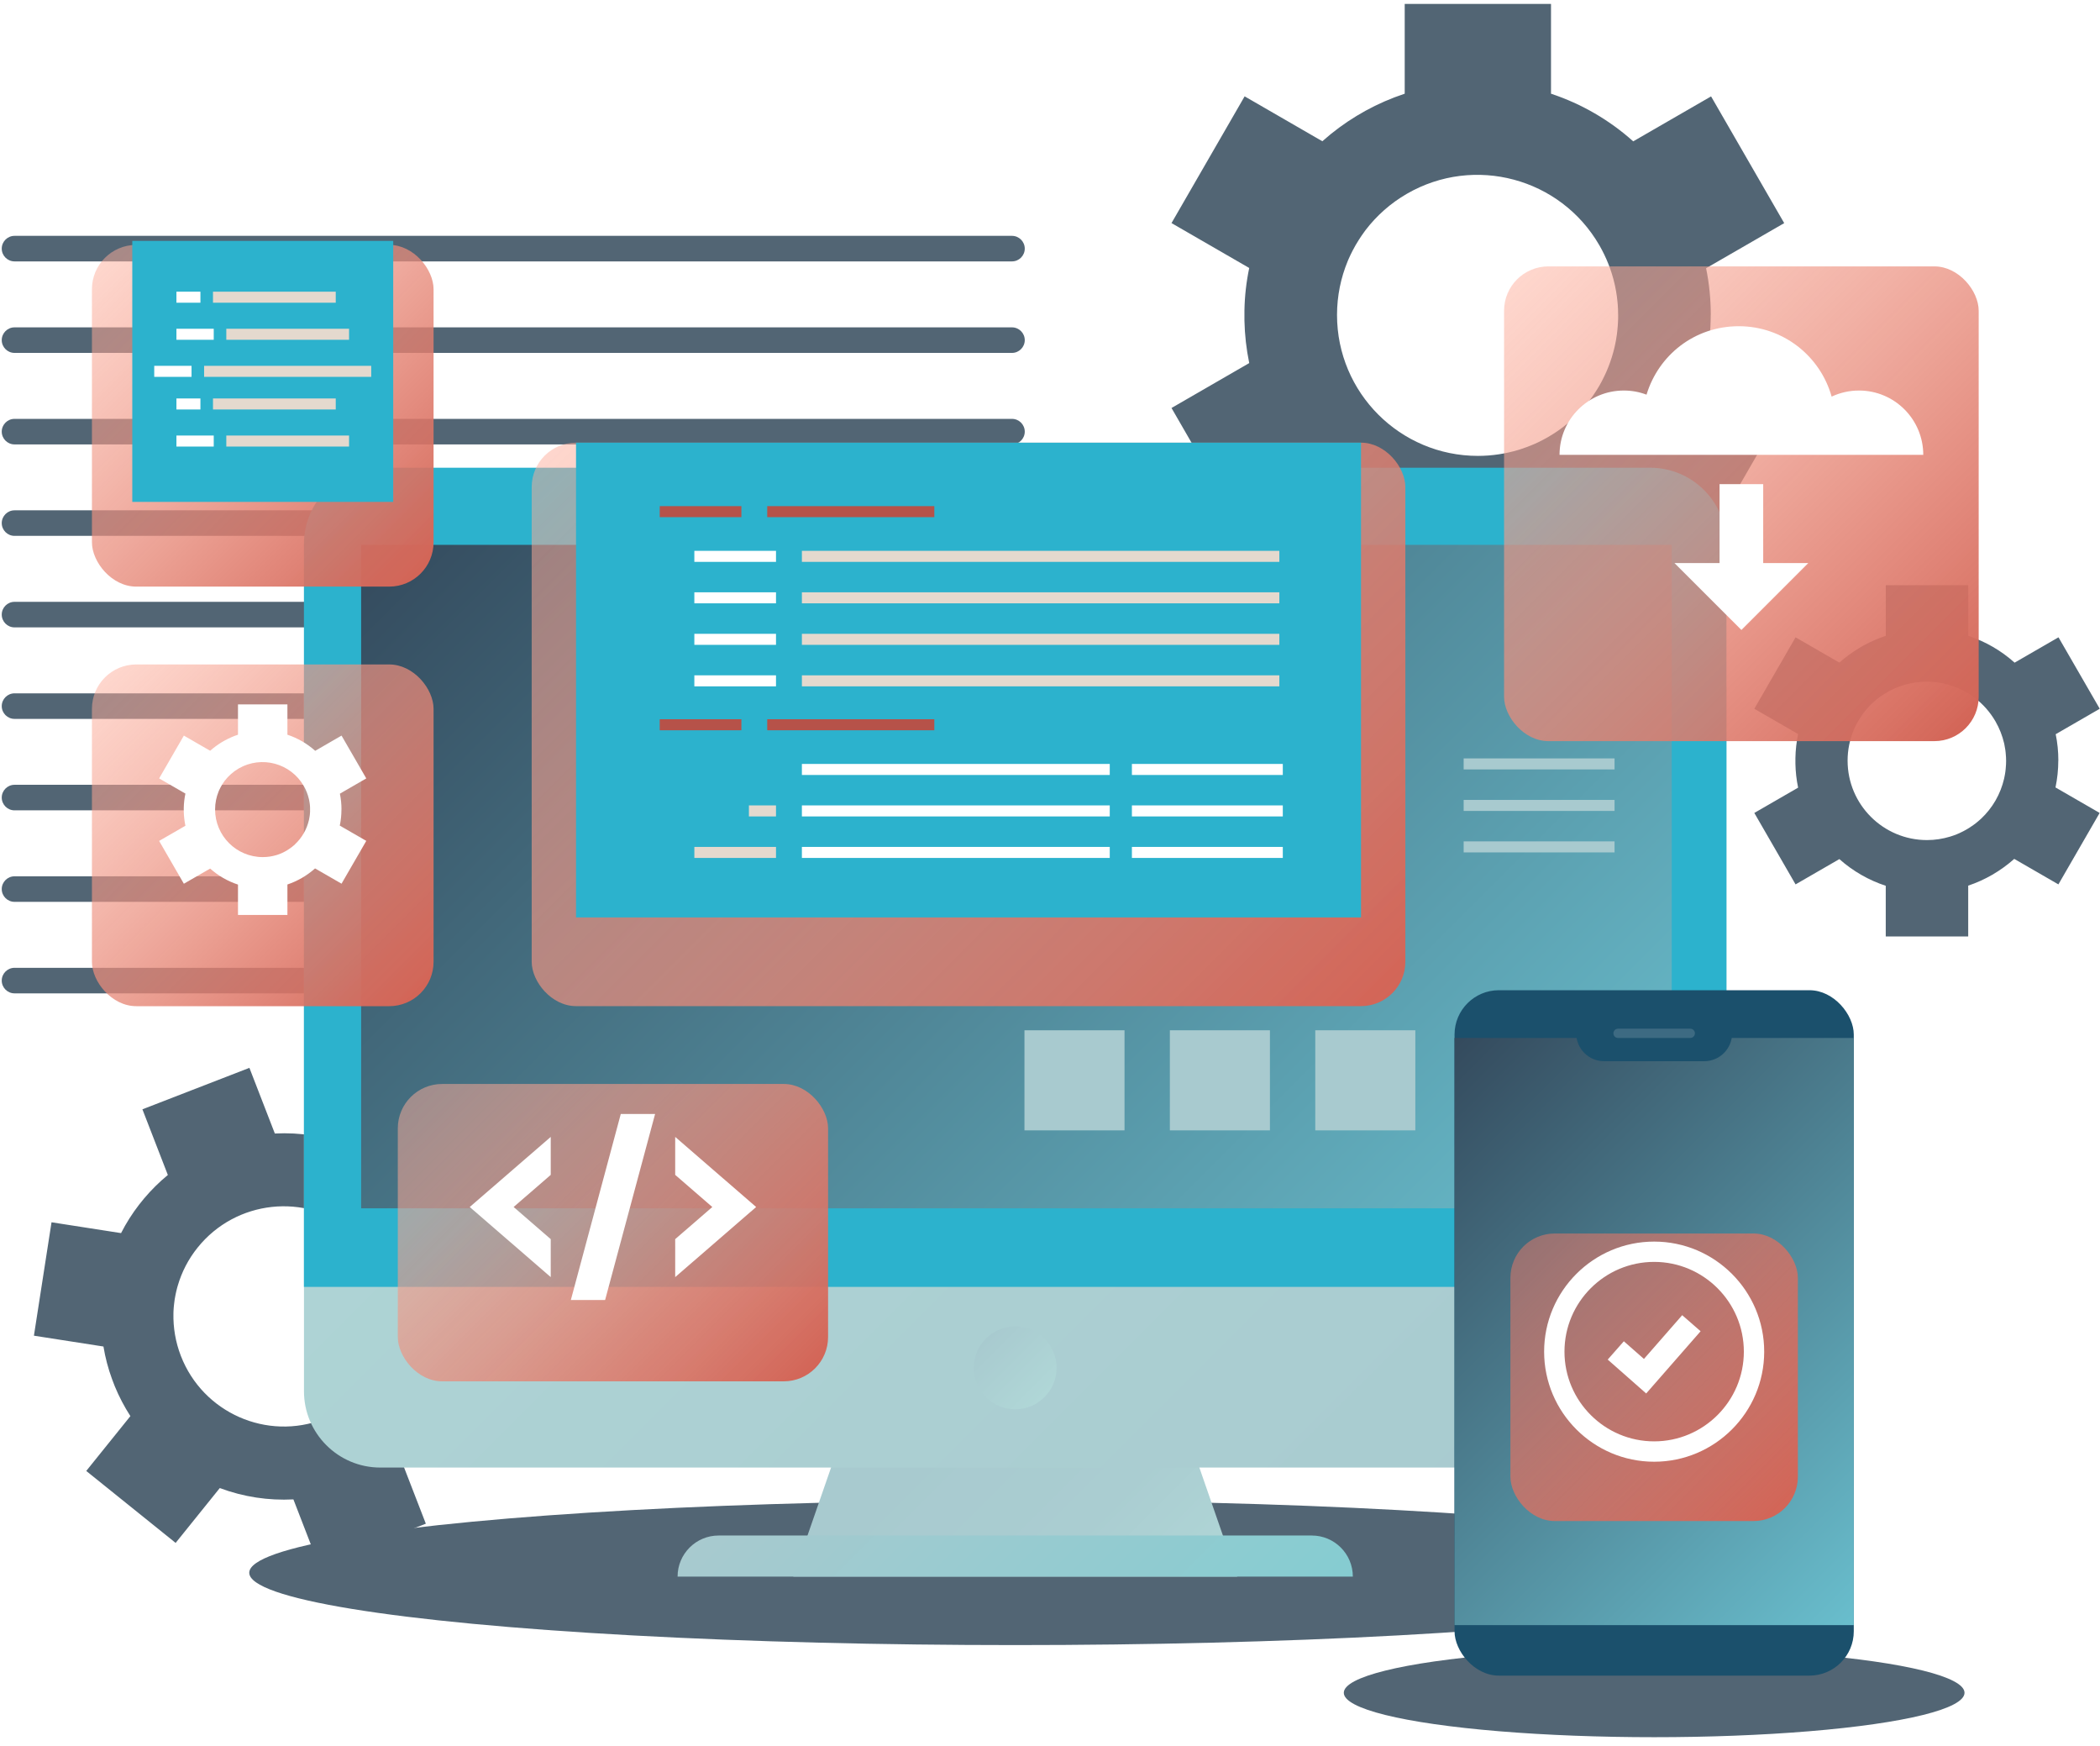<?xml version="1.0" encoding="UTF-8"?>
<svg xmlns="http://www.w3.org/2000/svg" xmlns:xlink="http://www.w3.org/1999/xlink" viewBox="0 0 421 350">
  <defs>
    <style>
      .cls-1 {
        fill: #a8cacf;
      }

      .cls-1, .cls-2, .cls-3, .cls-4, .cls-5, .cls-6, .cls-7, .cls-8, .cls-9, .cls-10, .cls-11, .cls-12, .cls-13, .cls-14, .cls-15, .cls-16, .cls-17, .cls-18, .cls-19, .cls-20, .cls-21 {
        stroke-width: 0px;
      }

      .cls-1, .cls-19 {
        mix-blend-mode: multiply;
      }

      .cls-2 {
        fill: url(#Degradado_sin_nombre_2-4);
        filter: url(#drop-shadow-8);
      }

      .cls-3 {
        fill: url(#Degradado_sin_nombre_2-2);
        filter: url(#drop-shadow-4);
      }

      .cls-4 {
        fill: url(#Degradado_sin_nombre_2-3);
        filter: url(#drop-shadow-6);
      }

      .cls-22 {
        filter: url(#drop-shadow-9);
      }

      .cls-23 {
        filter: url(#drop-shadow-7);
      }

      .cls-24 {
        filter: url(#drop-shadow-2);
      }

      .cls-5 {
        opacity: .15;
      }

      .cls-5, .cls-11, .cls-17 {
        fill: #fff;
      }

      .cls-6 {
        fill: url(#Degradado_sin_nombre_5);
      }

      .cls-7 {
        fill: url(#Degradado_sin_nombre_4);
      }

      .cls-8 {
        fill: url(#Degradado_sin_nombre_8);
      }

      .cls-9 {
        fill: url(#Degradado_sin_nombre_7);
      }

      .cls-25 {
        isolation: isolate;
      }

      .cls-10 {
        fill: url(#Degradado_sin_nombre_4-2);
      }

      .cls-11 {
        filter: url(#drop-shadow-5);
      }

      .cls-12 {
        fill: url(#Degradado_sin_nombre_2-5);
        filter: url(#drop-shadow-10);
      }

      .cls-13 {
        fill: #526574;
      }

      .cls-14 {
        fill: #2cb2cd;
      }

      .cls-15 {
        fill: #1b506c;
      }

      .cls-16 {
        fill: #b65249;
      }

      .cls-18 {
        fill: #e4d9ce;
      }

      .cls-19 {
        fill: url(#Degradado_sin_nombre_6);
      }

      .cls-20 {
        fill: url(#Degradado_sin_nombre_3);
        filter: url(#drop-shadow-1);
      }

      .cls-21 {
        fill: url(#Degradado_sin_nombre_2);
        filter: url(#drop-shadow-3);
      }
    </style>
    <linearGradient id="Degradado_sin_nombre_8" data-name="Degradado sin nombre 8" x1="174.07" y1="272.12" x2="232.98" y2="331.02" gradientUnits="userSpaceOnUse">
      <stop offset=".23" stop-color="#a8cacf"/>
      <stop offset=".66" stop-color="#aacdd1"/>
      <stop offset="1" stop-color="#b0d7d7"/>
    </linearGradient>
    <linearGradient id="Degradado_sin_nombre_7" data-name="Degradado sin nombre 7" x1="95.34" y1="103.21" x2="311.71" y2="319.58" gradientUnits="userSpaceOnUse">
      <stop offset="0" stop-color="#b0d7d7"/>
      <stop offset="1" stop-color="#a8cacf"/>
    </linearGradient>
    <linearGradient id="Degradado_sin_nombre_4" data-name="Degradado sin nombre 4" x1="104.85" y1="76.75" x2="302.7" y2="274.61" gradientUnits="userSpaceOnUse">
      <stop offset="0" stop-color="#344a5d"/>
      <stop offset="1" stop-color="#69becd"/>
    </linearGradient>
    <linearGradient id="Degradado_sin_nombre_6" data-name="Degradado sin nombre 6" x1="197.65" y1="268.28" x2="209.39" y2="280.02" gradientUnits="userSpaceOnUse">
      <stop offset="0" stop-color="#a8cacf"/>
      <stop offset="1" stop-color="#b0d7d7"/>
    </linearGradient>
    <linearGradient id="Degradado_sin_nombre_5" data-name="Degradado sin nombre 5" x1="168.83" y1="279.58" x2="238.22" y2="348.97" gradientUnits="userSpaceOnUse">
      <stop offset="0" stop-color="#a8cacf"/>
      <stop offset="1" stop-color="#85ccd1"/>
    </linearGradient>
    <linearGradient id="Degradado_sin_nombre_4-2" data-name="Degradado sin nombre 4" x1="282.19" y1="217.44" x2="381.05" y2="316.3" xlink:href="#Degradado_sin_nombre_4"/>
    <linearGradient id="Degradado_sin_nombre_3" data-name="Degradado sin nombre 3" x1="305.41" y1="240.93" x2="357.83" y2="293.36" gradientUnits="userSpaceOnUse">
      <stop offset="0" stop-color="#ec7968" stop-opacity=".5"/>
      <stop offset="1" stop-color="#d36557"/>
    </linearGradient>
    <filter id="drop-shadow-1" filterUnits="userSpaceOnUse">
      <feOffset dx="0" dy="8.89"/>
      <feGaussianBlur result="blur" stdDeviation="5.33"/>
      <feFlood flood-color="#fffcf5" flood-opacity=".4"/>
      <feComposite in2="blur" operator="in"/>
      <feComposite in="SourceGraphic"/>
    </filter>
    <filter id="drop-shadow-2" filterUnits="userSpaceOnUse">
      <feOffset dx="0" dy="3.75"/>
      <feGaussianBlur result="blur-2" stdDeviation="3.75"/>
      <feFlood flood-color="#d0e5e4" flood-opacity=".4"/>
      <feComposite in2="blur-2" operator="in"/>
      <feComposite in="SourceGraphic"/>
    </filter>
    <linearGradient id="Degradado_sin_nombre_2" data-name="Degradado sin nombre 2" x1="124.75" y1="66.88" x2="263.58" y2="205.71" gradientUnits="userSpaceOnUse">
      <stop offset="0" stop-color="#fdae9b" stop-opacity=".5"/>
      <stop offset="1" stop-color="#d36557"/>
    </linearGradient>
    <filter id="drop-shadow-3" filterUnits="userSpaceOnUse">
      <feOffset dx="0" dy="8.89"/>
      <feGaussianBlur result="blur-3" stdDeviation="5.33"/>
      <feFlood flood-color="#d0e5e4" flood-opacity=".4"/>
      <feComposite in2="blur-3" operator="in"/>
      <feComposite in="SourceGraphic"/>
    </filter>
    <linearGradient id="Degradado_sin_nombre_2-2" data-name="Degradado sin nombre 2" x1="21.03" y1="126.88" x2="84.31" y2="190.16" xlink:href="#Degradado_sin_nombre_2"/>
    <filter id="drop-shadow-4" filterUnits="userSpaceOnUse">
      <feOffset dx="0" dy="8.89"/>
      <feGaussianBlur result="blur-4" stdDeviation="5.33"/>
      <feFlood flood-color="#d0e5e4" flood-opacity=".4"/>
      <feComposite in2="blur-4" operator="in"/>
      <feComposite in="SourceGraphic"/>
    </filter>
    <filter id="drop-shadow-5" filterUnits="userSpaceOnUse">
      <feOffset dx="0" dy="3.75"/>
      <feGaussianBlur result="blur-5" stdDeviation="3.75"/>
      <feFlood flood-color="#d0e5e4" flood-opacity=".4"/>
      <feComposite in2="blur-5" operator="in"/>
      <feComposite in="SourceGraphic"/>
    </filter>
    <linearGradient id="Degradado_sin_nombre_2-3" data-name="Degradado sin nombre 2" x1="89.02" y1="204.3" x2="156.75" y2="272.02" xlink:href="#Degradado_sin_nombre_2"/>
    <filter id="drop-shadow-6" filterUnits="userSpaceOnUse">
      <feOffset dx="0" dy="8.89"/>
      <feGaussianBlur result="blur-6" stdDeviation="5.33"/>
      <feFlood flood-color="#d0e5e4" flood-opacity=".4"/>
      <feComposite in2="blur-6" operator="in"/>
      <feComposite in="SourceGraphic"/>
    </filter>
    <filter id="drop-shadow-7" filterUnits="userSpaceOnUse">
      <feOffset dx="0" dy="3.75"/>
      <feGaussianBlur result="blur-7" stdDeviation="3.75"/>
      <feFlood flood-color="#d0e5e4" flood-opacity=".4"/>
      <feComposite in2="blur-7" operator="in"/>
      <feComposite in="SourceGraphic"/>
    </filter>
    <linearGradient id="Degradado_sin_nombre_2-4" data-name="Degradado sin nombre 2" x1="304.13" y1="47.1" x2="394.08" y2="137.05" xlink:href="#Degradado_sin_nombre_2"/>
    <filter id="drop-shadow-8" filterUnits="userSpaceOnUse">
      <feOffset dx="0" dy="8.89"/>
      <feGaussianBlur result="blur-8" stdDeviation="5.33"/>
      <feFlood flood-color="#d0e5e4" flood-opacity=".4"/>
      <feComposite in2="blur-8" operator="in"/>
      <feComposite in="SourceGraphic"/>
    </filter>
    <filter id="drop-shadow-9" filterUnits="userSpaceOnUse">
      <feOffset dx="0" dy="3.75"/>
      <feGaussianBlur result="blur-9" stdDeviation="3.75"/>
      <feFlood flood-color="#d0e5e4" flood-opacity=".4"/>
      <feComposite in2="blur-9" operator="in"/>
      <feComposite in="SourceGraphic"/>
    </filter>
    <linearGradient id="Degradado_sin_nombre_2-5" data-name="Degradado sin nombre 2" x1="21.03" y1="42.8" x2="84.31" y2="106.08" xlink:href="#Degradado_sin_nombre_2"/>
    <filter id="drop-shadow-10" filterUnits="userSpaceOnUse">
      <feOffset dx="0" dy="8.89"/>
      <feGaussianBlur result="blur-10" stdDeviation="5.33"/>
      <feFlood flood-color="#d0e5e4" flood-opacity=".4"/>
      <feComposite in2="blur-10" operator="in"/>
      <feComposite in="SourceGraphic"/>
    </filter>
  </defs>
  <g class="cls-25">
    <g id="Layer_2" data-name="Layer 2">
      <g id="devices">
        <g>
          <polygon class="cls-17" points="421 348 0 350 0 0 421 0 421 348"/>
          <g>
            <path class="cls-13" d="M342.97,63.12c0-3.21-.32-6.34-.94-9.36l15.66-9.04-14.66-25.4-15.61,9.01c-4.72-4.23-10.32-7.51-16.48-9.55V.79h-29.33v17.99c-2.74.91-5.37,2.05-7.86,3.42-.3.16-.59.34-.88.51-.29.17-.59.33-.88.51-2.43,1.47-4.74,3.17-6.89,5.09l-15.58-9-14.66,25.4,15.58,9c-.59,2.82-.91,5.67-.96,8.51,0,.34,0,.69,0,1.03,0,.33,0,.66,0,1,.06,2.84.38,5.69.96,8.52l-15.58,9,14.66,25.4,15.58-9c4.84,4.32,10.48,7.52,16.5,9.5v18.02h29.33v-18.08c2.93-.98,5.8-2.26,8.58-3.87,2.84-1.64,5.45-3.54,7.8-5.65l15.71,9.07,14.66-25.4-15.71-9.07c.64-3.09.99-6.3.99-9.58ZM315.48,83.79c-.13.12-.25.23-.38.35-.51.46-1.03.89-1.56,1.31-.25.19-.5.38-.76.57-.44.32-.88.62-1.34.91-.36.23-.73.45-1.1.67-.37.22-.75.42-1.13.62-.48.25-.97.48-1.46.7-.29.13-.58.25-.87.37-.63.25-1.26.49-1.91.7-.16.05-.33.11-.49.16-2.59.78-5.34,1.22-8.19,1.22-15.6,0-28.25-12.65-28.25-28.25,0-3.82.77-7.46,2.14-10.78.07-.16.13-.31.2-.47.25-.58.54-1.15.83-1.72.19-.36.38-.71.58-1.06.2-.35.41-.69.63-1.03.34-.53.69-1.06,1.07-1.57.1-.14.2-.27.3-.41,2.19-2.85,4.96-5.34,8.27-7.25,13.51-7.8,30.78-3.17,38.58,10.34,1.42,2.47,2.43,5.06,3.04,7.7.04.17.07.33.11.5.14.67.26,1.34.35,2.01.04.31.08.63.11.94.06.54.1,1.08.12,1.62.02.43.03.86.03,1.28,0,.43,0,.86-.03,1.29-.03.54-.06,1.07-.12,1.61-.03.32-.07.63-.11.95-.09.67-.21,1.34-.35,2-.04.17-.07.34-.11.51-.62,2.64-1.62,5.23-3.04,7.7-1.42,2.47-3.17,4.63-5.15,6.48Z"/>
            <path class="cls-13" d="M412.65,152.43c0-1.81-.18-3.57-.53-5.28l8.83-5.1-8.27-14.32-8.8,5.08c-2.66-2.39-5.82-4.23-9.29-5.38v-10.14h-16.53v10.14c-1.54.51-3.03,1.16-4.43,1.93-.17.09-.33.19-.5.28-.16.1-.33.19-.49.29-1.37.83-2.67,1.79-3.89,2.87l-8.78-5.07-8.27,14.32,8.78,5.07c-.33,1.59-.51,3.2-.54,4.8,0,.19,0,.39,0,.58,0,.19,0,.37,0,.56.03,1.6.21,3.21.54,4.8l-8.78,5.07,8.27,14.32,8.78-5.07c2.73,2.43,5.91,4.24,9.3,5.35v10.16h16.53v-10.19c1.65-.55,3.27-1.28,4.83-2.18,1.6-.93,3.07-2,4.4-3.18l8.85,5.11,8.27-14.32-8.85-5.11c.36-1.74.56-3.55.56-5.4ZM397.15,164.09c-.07.07-.14.13-.22.2-.28.26-.58.5-.88.74-.14.11-.28.22-.43.32-.25.18-.5.35-.75.51-.2.13-.41.26-.62.38-.21.12-.42.24-.64.35-.27.14-.54.27-.82.4-.16.07-.33.14-.49.21-.35.14-.71.28-1.08.39-.09.03-.18.06-.28.09-1.46.44-3.01.69-4.62.69-8.79,0-15.92-7.13-15.92-15.92,0-2.15.43-4.2,1.21-6.08.04-.09.07-.18.11-.26.14-.33.3-.65.47-.97.11-.2.21-.4.33-.6.11-.2.23-.39.35-.58.19-.3.39-.6.6-.89.06-.08.11-.15.17-.23,1.24-1.61,2.8-3.01,4.66-4.08,7.62-4.4,17.35-1.79,21.75,5.83.8,1.39,1.37,2.85,1.72,4.34.02.09.04.19.06.28.08.38.14.75.2,1.13.02.18.04.35.06.53.03.3.05.61.07.91.01.24.02.48.02.72,0,.24,0,.49-.02.73-.01.3-.04.61-.07.91-.02.18-.04.36-.06.53-.05.38-.12.75-.2,1.13-.02.1-.04.19-.06.29-.35,1.49-.91,2.95-1.71,4.34-.8,1.39-1.79,2.61-2.9,3.66Z"/>
            <path class="cls-13" d="M91.08,250.53c-.91-2.34-2.03-4.54-3.34-6.58l8.89-11.05-17.92-14.42-8.86,11.01c-4.65-1.76-9.67-2.57-14.75-2.31l-5.1-13.16-21.45,8.31,5.1,13.16c-1.75,1.44-3.34,3.02-4.78,4.73-.17.2-.33.41-.5.62-.17.21-.34.41-.5.62-1.36,1.76-2.57,3.66-3.6,5.68l-13.94-2.17-3.53,22.73,13.94,2.17c.37,2.23.94,4.41,1.71,6.5.09.25.19.5.29.76.09.24.18.49.28.73.85,2.06,1.89,4.05,3.12,5.96l-8.85,10.99,17.92,14.42,8.85-10.99c4.76,1.78,9.79,2.53,14.76,2.27l5.1,13.18,21.45-8.31-5.12-13.22c1.86-1.55,3.6-3.3,5.18-5.26,1.61-2.01,2.98-4.13,4.11-6.34l14.05,2.18,3.53-22.73-14.05-2.18c-.4-2.44-1.06-4.88-1.99-7.29ZM76.83,273.44c-.06.12-.12.24-.18.36-.24.48-.5.94-.77,1.4-.13.21-.26.42-.4.63-.23.36-.47.7-.72,1.05-.2.27-.4.54-.62.8-.21.26-.43.52-.65.77-.28.32-.57.63-.87.93-.17.18-.35.35-.53.52-.39.36-.79.72-1.2,1.05-.1.09-.21.17-.32.25-1.67,1.31-3.56,2.4-5.65,3.21-11.41,4.42-24.24-1.25-28.66-12.66-1.08-2.79-1.55-5.67-1.49-8.49,0-.13,0-.26.01-.4.02-.5.06-.99.12-1.49.04-.31.07-.63.12-.94.05-.31.11-.62.17-.93.1-.49.21-.97.34-1.45.03-.13.07-.26.11-.38.79-2.71,2.11-5.31,3.99-7.64,7.67-9.53,21.61-11.04,31.14-3.37,1.74,1.4,3.21,3.02,4.41,4.77.08.11.15.22.22.34.29.45.57.91.83,1.37.12.22.24.43.35.66.19.38.38.76.55,1.15.13.31.26.62.38.93.12.32.24.63.35.95.13.4.26.8.37,1.21.07.24.13.48.19.72.12.52.23,1.04.31,1.56.02.13.04.27.06.4.3,2.1.3,4.28-.04,6.49-.34,2.21-1.01,4.29-1.93,6.2Z"/>
            <g>
              <path class="cls-13" d="M202.87,52.39H2.91c-1.41,0-2.56-1.15-2.56-2.56H.35c0-1.41,1.15-2.56,2.56-2.56h199.97c1.41,0,2.56,1.15,2.56,2.56h0c0,1.41-1.15,2.56-2.56,2.56Z"/>
              <path class="cls-13" d="M202.87,70.73H2.91c-1.41,0-2.56-1.15-2.56-2.56H.35c0-1.41,1.15-2.56,2.56-2.56h199.97c1.41,0,2.56,1.15,2.56,2.56h0c0,1.41-1.15,2.56-2.56,2.56Z"/>
              <path class="cls-13" d="M202.87,89.07H2.91c-1.41,0-2.56-1.15-2.56-2.56H.35c0-1.41,1.15-2.56,2.56-2.56h199.97c1.41,0,2.56,1.15,2.56,2.56h0c0,1.41-1.15,2.56-2.56,2.56Z"/>
              <path class="cls-13" d="M2.91,102.28h199.97c1.41,0,2.56,1.15,2.56,2.56h0c0,1.41-1.15,2.56-2.56,2.56H2.91c-1.41,0-2.56-1.15-2.56-2.56H.35c0-1.41,1.15-2.56,2.56-2.56Z"/>
              <path class="cls-13" d="M202.87,125.74H2.91c-1.41,0-2.56-1.15-2.56-2.56H.35c0-1.41,1.15-2.56,2.56-2.56h199.97c1.41,0,2.56,1.15,2.56,2.56h0c0,1.41-1.15,2.56-2.56,2.56Z"/>
              <path class="cls-13" d="M202.87,144.08H2.91c-1.41,0-2.56-1.15-2.56-2.56H.35c0-1.41,1.15-2.56,2.56-2.56h199.97c1.41,0,2.56,1.15,2.56,2.56h0c0,1.41-1.15,2.56-2.56,2.56Z"/>
              <path class="cls-13" d="M202.87,162.41H2.91c-1.41,0-2.56-1.15-2.56-2.56H.35c0-1.41,1.15-2.56,2.56-2.56h199.97c1.41,0,2.56,1.15,2.56,2.56h0c0,1.41-1.15,2.56-2.56,2.56Z"/>
              <path class="cls-13" d="M202.87,180.75H2.91c-1.41,0-2.56-1.15-2.56-2.56H.35c0-1.41,1.15-2.56,2.56-2.56h199.97c1.41,0,2.56,1.15,2.56,2.56h0c0,1.41-1.15,2.56-2.56,2.56Z"/>
              <path class="cls-13" d="M202.87,199.09H2.91c-1.41,0-2.56-1.15-2.56-2.56H.35c0-1.41,1.15-2.56,2.56-2.56h199.97c1.41,0,2.56,1.15,2.56,2.56h0c0,1.41-1.15,2.56-2.56,2.56Z"/>
            </g>
          </g>
          <g>
            <ellipse class="cls-13" cx="203.52" cy="315.21" rx="153.55" ry="14.5"/>
            <g>
              <polygon class="cls-8" points="248.02 315.98 159.03 315.98 174.33 271.86 232.72 271.86 248.02 315.98"/>
              <g>
                <path class="cls-9" d="M60.93,137.61h285.18v141.22c0,8.45-6.86,15.3-15.3,15.3H76.24c-8.45,0-15.3-6.86-15.3-15.3v-141.22h0Z"/>
                <path class="cls-14" d="M76.24,93.74h254.57c8.45,0,15.3,6.86,15.3,15.3v148.88H60.93V109.04c0-8.45,6.86-15.3,15.3-15.3Z"/>
                <rect class="cls-7" x="72.4" y="109.2" width="262.74" height="132.97"/>
              </g>
              <circle class="cls-19" cx="203.52" cy="274.15" r="8.3"/>
              <path class="cls-6" d="M271.2,315.98h-135.36c0-4.54,3.68-8.23,8.23-8.23h118.91c4.54,0,8.23,3.68,8.23,8.23h0Z"/>
            </g>
          </g>
          <g>
            <ellipse class="cls-13" cx="331.62" cy="339.27" rx="62.22" ry="8.9"/>
            <g>
              <g>
                <rect class="cls-15" x="291.6" y="198.46" width="80.04" height="137.37" rx="8.89" ry="8.89"/>
                <rect class="cls-10" x="291.6" y="208.03" width="80.04" height="117.68"/>
                <rect class="cls-20" x="302.8" y="238.33" width="57.63" height="57.63" rx="8.89" ry="8.89"/>
                <g class="cls-24">
                  <path class="cls-17" d="M331.62,289.21c-12.16,0-22.06-9.9-22.06-22.06s9.9-22.06,22.06-22.06,22.06,9.9,22.06,22.06-9.9,22.06-22.06,22.06ZM331.62,249.16c-9.92,0-17.98,8.07-17.98,17.99s8.07,17.98,17.98,17.98,17.98-8.07,17.98-17.98-8.07-17.99-17.98-17.99Z"/>
                  <polygon class="cls-17" points="330.02 275.53 322.31 268.74 325.54 265.07 329.57 268.61 337.24 259.84 340.93 263.06 330.02 275.53"/>
                </g>
              </g>
              <path class="cls-15" d="M341.65,212.69h-20.06c-3.09,0-5.6-2.51-5.6-5.6h31.26c0,3.09-2.51,5.6-5.6,5.6Z"/>
              <path class="cls-5" d="M338.86,208.03h-14.48c-.52,0-.93-.42-.93-.93h0c0-.52.42-.93.93-.93h14.48c.51,0,.93.42.93.93h0c0,.52-.42.93-.93.93Z"/>
            </g>
          </g>
          <g>
            <g>
              <rect class="cls-21" x="106.59" y="79.83" width="175.15" height="112.93" rx="8.89" ry="8.89"/>
              <rect class="cls-14" x="115.48" y="88.72" width="157.37" height="95.15"/>
              <g>
                <rect class="cls-16" x="132.26" y="101.44" width="16.37" height="2.21"/>
                <rect class="cls-16" x="153.81" y="101.44" width="33.5" height="2.21"/>
                <rect class="cls-17" x="139.2" y="110.4" width="16.37" height="2.21"/>
                <rect class="cls-18" x="160.76" y="110.4" width="95.72" height="2.21"/>
                <rect class="cls-17" x="139.2" y="118.71" width="16.37" height="2.21"/>
                <rect class="cls-18" x="160.76" y="118.71" width="95.72" height="2.21"/>
                <rect class="cls-17" x="139.2" y="127.03" width="16.37" height="2.21"/>
                <rect class="cls-18" x="160.76" y="127.03" width="95.72" height="2.21"/>
                <rect class="cls-17" x="139.2" y="135.35" width="16.37" height="2.21"/>
                <rect class="cls-16" x="132.26" y="144.15" width="16.37" height="2.21"/>
                <rect class="cls-16" x="153.81" y="144.15" width="33.5" height="2.21"/>
                <rect class="cls-17" x="160.76" y="153.11" width="61.72" height="2.21"/>
                <rect class="cls-17" x="160.76" y="161.42" width="61.72" height="2.21"/>
                <rect class="cls-18" x="150.14" y="161.42" width="5.43" height="2.21"/>
                <rect class="cls-18" x="139.2" y="169.74" width="16.37" height="2.21"/>
                <rect class="cls-17" x="160.76" y="169.74" width="61.72" height="2.21"/>
                <rect class="cls-17" x="226.92" y="153.11" width="30.25" height="2.21"/>
                <rect class="cls-17" x="226.92" y="161.42" width="30.25" height="2.21"/>
                <rect class="cls-17" x="226.92" y="169.74" width="30.25" height="2.21"/>
                <rect class="cls-18" x="160.76" y="135.35" width="95.72" height="2.21"/>
              </g>
            </g>
            <g>
              <rect class="cls-3" x="18.43" y="124.28" width="68.49" height="68.49" rx="8.89" ry="8.89"/>
              <path class="cls-11" d="M68.46,158.48c0-1.08-.11-2.14-.32-3.16l5.29-3.06-4.96-8.58-5.28,3.05c-1.6-1.43-3.49-2.54-5.57-3.23v-6.08h-9.91v6.08c-.93.31-1.81.69-2.65,1.16-.1.05-.2.11-.3.17-.1.06-.2.11-.3.17-.82.5-1.6,1.07-2.33,1.72l-5.27-3.04-4.96,8.58,5.27,3.04c-.2.95-.31,1.92-.33,2.88,0,.12,0,.23,0,.35,0,.11,0,.22,0,.34.02.96.13,1.92.33,2.88l-5.27,3.04,4.96,8.58,5.27-3.04c1.64,1.46,3.54,2.54,5.58,3.21v6.09h9.91v-6.11c.99-.33,1.96-.77,2.9-1.31.96-.56,1.84-1.2,2.64-1.91l5.31,3.06,4.96-8.58-5.31-3.06c.22-1.05.33-2.13.33-3.24ZM59.16,165.46s-.09.08-.13.12c-.17.15-.35.3-.53.44-.08.07-.17.13-.26.19-.15.11-.3.21-.45.31-.12.08-.25.15-.37.23-.13.07-.25.14-.38.21-.16.08-.33.16-.49.24-.1.04-.2.09-.29.13-.21.09-.43.17-.65.24-.06.02-.11.04-.17.05-.88.27-1.8.41-2.77.41-5.27,0-9.55-4.27-9.55-9.55,0-1.29.26-2.52.72-3.64.02-.05.04-.1.07-.16.09-.2.18-.39.28-.58.06-.12.13-.24.2-.36.07-.12.14-.23.21-.35.12-.18.23-.36.36-.53.03-.05.07-.09.1-.14.74-.96,1.68-1.8,2.79-2.45,4.57-2.64,10.4-1.07,13.04,3.49.48.83.82,1.71,1.03,2.6.01.06.02.11.04.17.05.23.09.45.12.68.01.11.03.21.04.32.02.18.03.36.04.55,0,.14,0,.29,0,.43,0,.15,0,.29,0,.44,0,.18-.02.36-.04.54-.01.11-.02.21-.04.32-.03.23-.07.45-.12.68-.01.06-.02.11-.04.17-.21.89-.55,1.77-1.03,2.6-.48.83-1.07,1.57-1.74,2.19Z"/>
            </g>
            <g>
              <rect class="cls-4" x="79.75" y="208.36" width="86.26" height="59.6" rx="8.89" ry="8.89"/>
              <g class="cls-23">
                <polygon class="cls-17" points="110.41 224.11 94.17 238.16 110.41 252.21 110.41 244.6 102.97 238.16 110.41 231.72 110.41 224.11"/>
                <polygon class="cls-17" points="135.36 252.21 151.59 238.16 135.36 224.11 135.36 231.72 142.8 238.16 135.36 244.6 135.36 252.21"/>
                <polygon class="cls-17" points="121.31 256.8 114.44 256.8 124.45 219.52 131.33 219.52 121.31 256.8"/>
              </g>
            </g>
            <g>
              <rect class="cls-2" x="301.53" y="44.5" width="95.15" height="95.15" rx="8.89" ry="8.89"/>
              <g class="cls-22">
                <path class="cls-17" d="M372.68,74.52c-1.96,0-3.82.44-5.48,1.22-2.28-8.14-9.74-14.11-18.61-14.11s-16.09,5.78-18.5,13.72c-1.42-.54-2.95-.83-4.55-.83-7.12,0-12.89,5.77-12.89,12.89h72.92c0-7.12-5.77-12.89-12.89-12.89Z"/>
                <polygon class="cls-17" points="335.69 109.1 349.11 122.51 362.52 109.1 353.48 109.1 353.48 93.28 344.73 93.28 344.73 109.1 335.69 109.1"/>
              </g>
            </g>
            <g>
              <rect class="cls-12" x="18.43" y="40.19" width="68.49" height="68.49" rx="8.89" ry="8.89"/>
              <rect class="cls-14" x="26.52" y="48.28" width="52.31" height="52.31"/>
              <g>
                <rect class="cls-17" x="35.37" y="58.46" width="4.81" height="2.21"/>
                <rect class="cls-18" x="42.7" y="58.46" width="24.61" height="2.21"/>
                <rect class="cls-17" x="35.37" y="65.89" width="7.48" height="2.21"/>
                <rect class="cls-18" x="45.37" y="65.89" width="24.61" height="2.21"/>
                <rect class="cls-17" x="35.37" y="79.86" width="4.81" height="2.21"/>
                <rect class="cls-18" x="42.7" y="79.86" width="24.61" height="2.21"/>
                <rect class="cls-17" x="35.37" y="87.29" width="7.48" height="2.21"/>
                <rect class="cls-18" x="45.37" y="87.29" width="24.61" height="2.21"/>
                <rect class="cls-17" x="30.92" y="73.32" width="7.48" height="2.21"/>
                <rect class="cls-18" x="40.92" y="73.32" width="33.5" height="2.21"/>
              </g>
            </g>
          </g>
          <g>
            <rect class="cls-1" x="205.38" y="206.49" width="20.06" height="20.06"/>
            <rect class="cls-1" x="234.53" y="206.49" width="20.06" height="20.06"/>
            <rect class="cls-1" x="263.68" y="206.49" width="20.06" height="20.06"/>
            <g>
              <rect class="cls-1" x="293.43" y="152" width="30.25" height="2.21"/>
              <rect class="cls-1" x="293.43" y="160.32" width="30.25" height="2.21"/>
              <rect class="cls-1" x="293.43" y="168.63" width="30.25" height="2.21"/>
            </g>
          </g>
        </g>
      </g>
    </g>
  </g>
</svg>